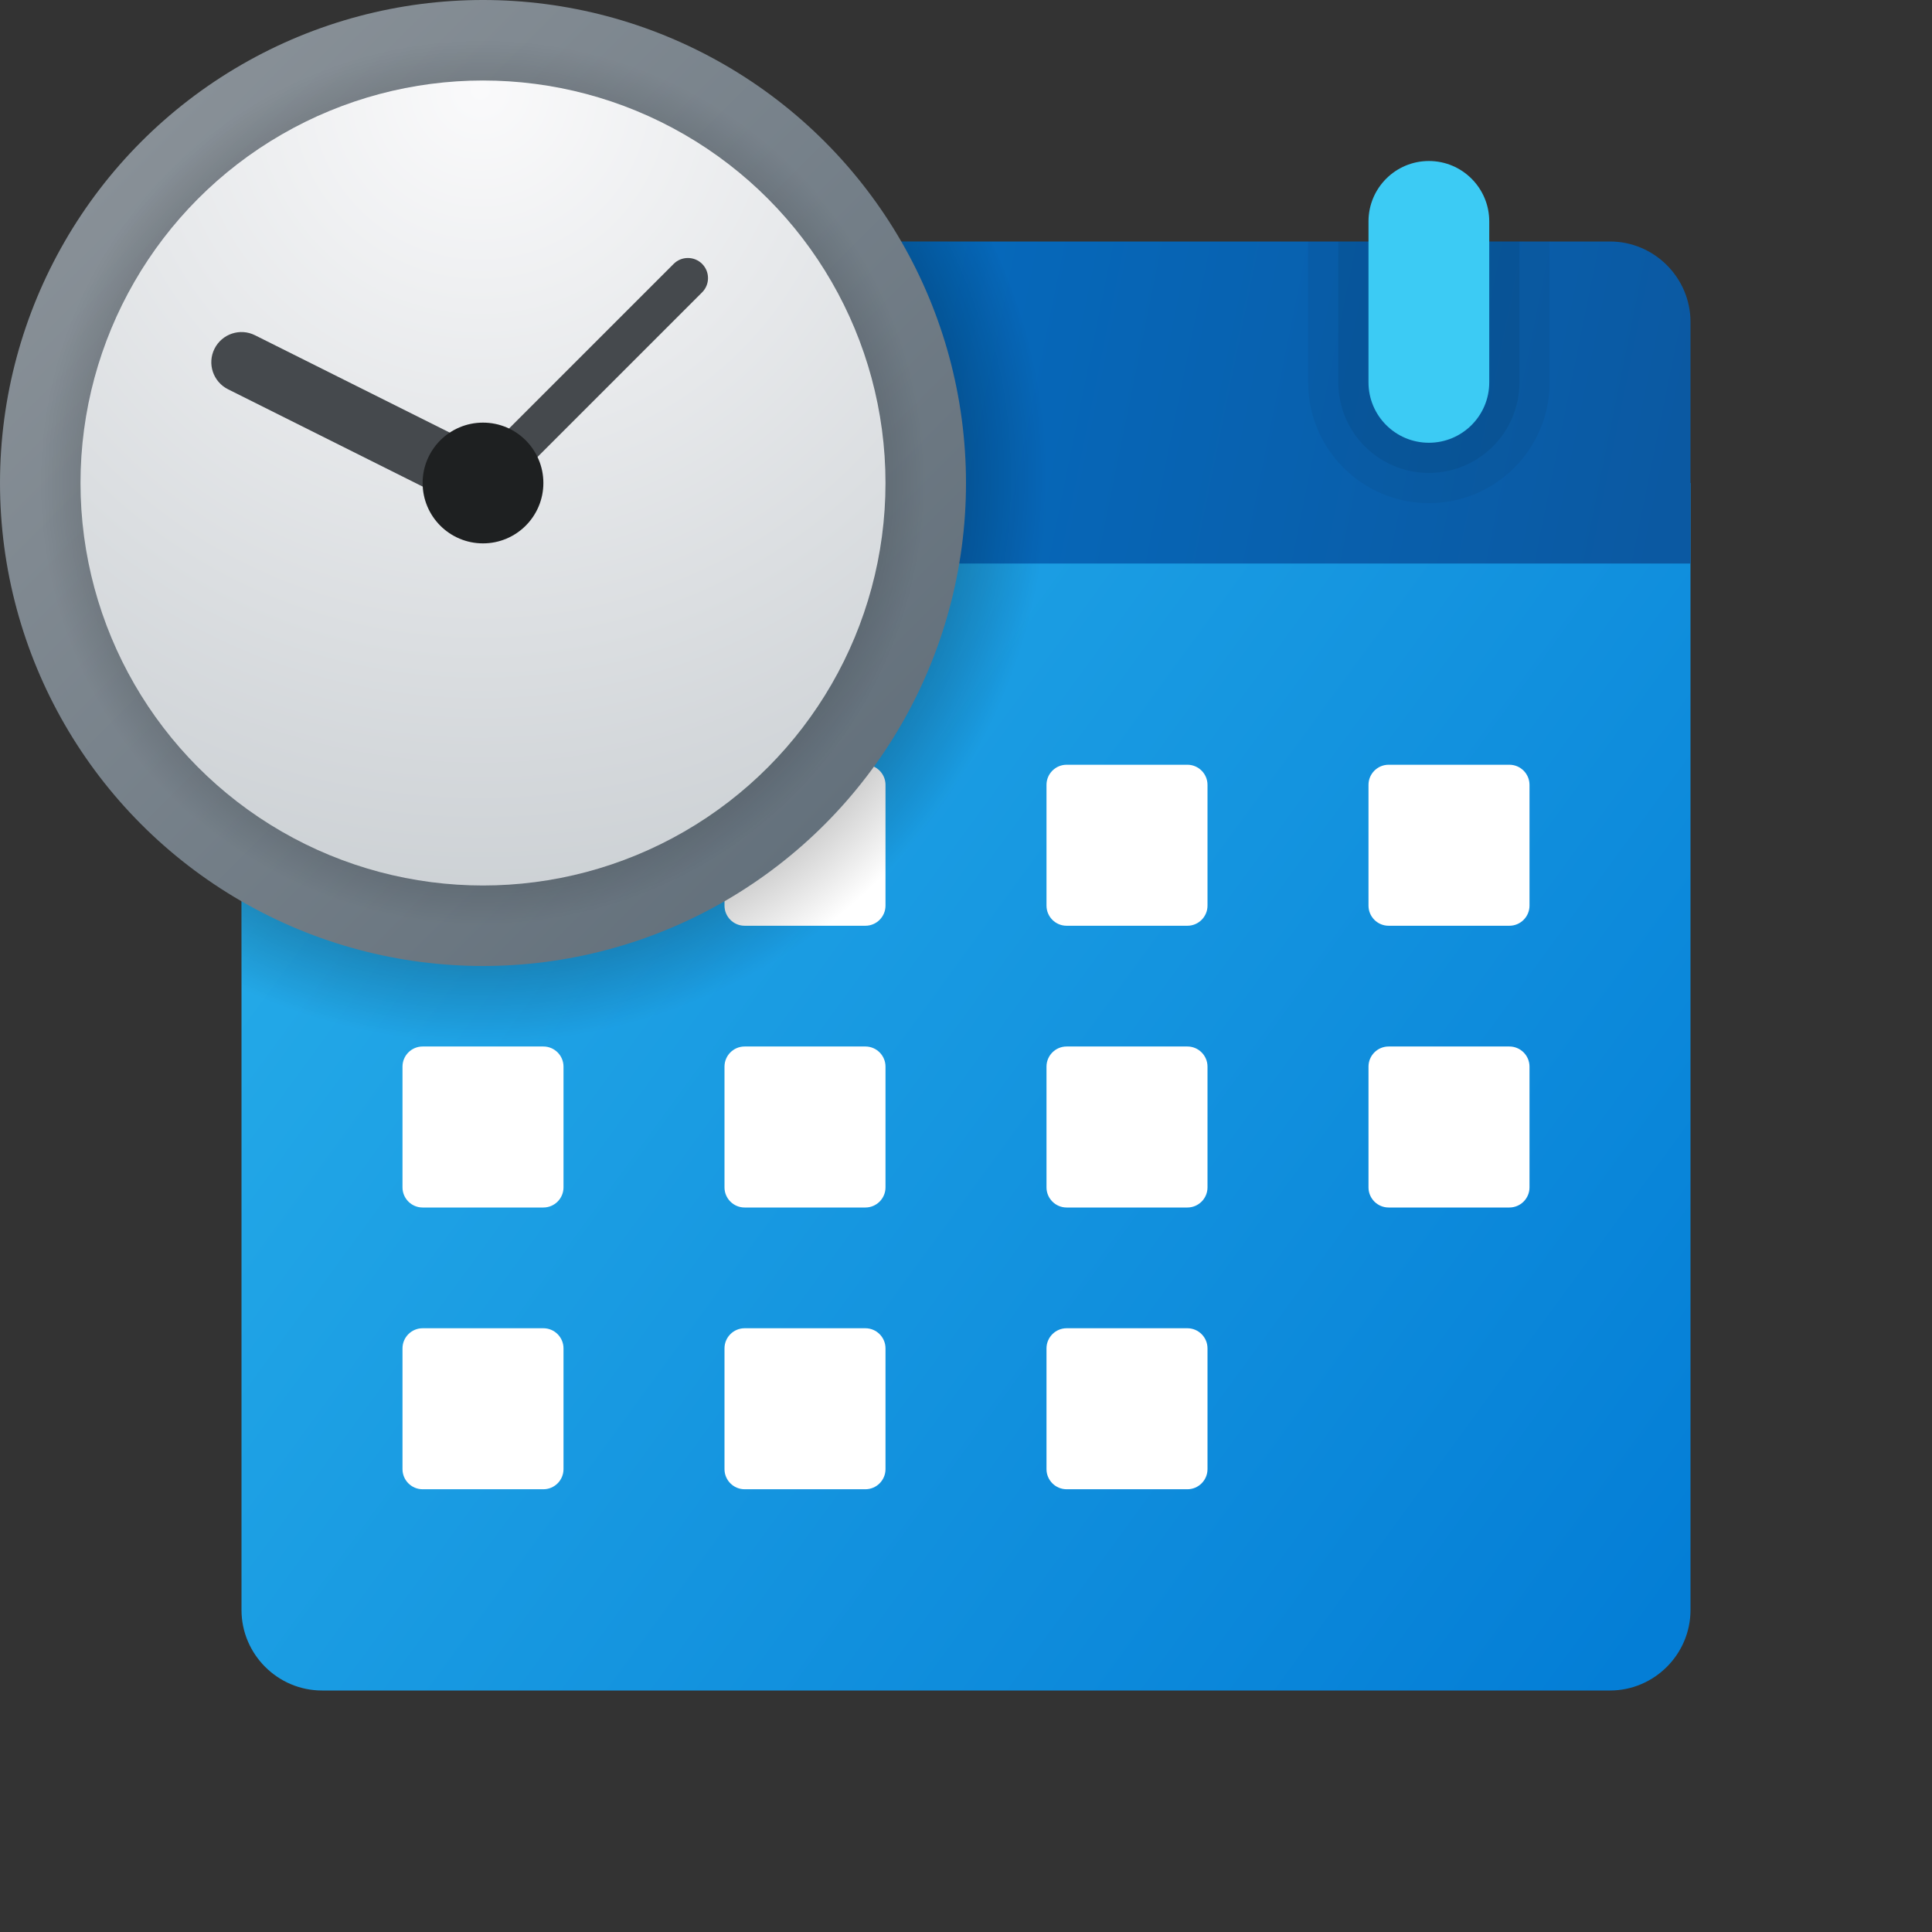 <svg xmlns="http://www.w3.org/2000/svg"  viewBox="0 0 48 48" width="140px" height="140px"><rect x="0" y="0" width="48" height="48" fill="#333333" stroke="none"/><linearGradient id="BqK7drthdvlYP1y~JYO~9a" x1="6.414" x2="41.774" y1="13.662" y2="39.488" gradientUnits="userSpaceOnUse"><stop offset="0" stop-color="#28afea"/><stop offset="1" stop-color="#047ed6"/></linearGradient><path fill="url(#BqK7drthdvlYP1y~JYO~9a)" d="M6,40V12h36v28c0,1.1-0.9,2-2,2H8C6.9,42,6,41.1,6,40z"/><linearGradient id="BqK7drthdvlYP1y~JYO~9b" x1="6.42" x2="41.198" y1="6.608" y2="13.68" gradientUnits="userSpaceOnUse"><stop offset="0" stop-color="#0077d2"/><stop offset="1" stop-color="#0b59a2"/></linearGradient><path fill="url(#BqK7drthdvlYP1y~JYO~9b)" d="M42,8v6H6V8c0-1.1,0.9-2,2-2h32C41.1,6,42,6.9,42,8z"/><path fill="#fff" d="M38,19.5v3c0,0.276-0.224,0.5-0.5,0.5h-3c-0.276,0-0.5-0.224-0.5-0.5v-3c0-0.276,0.224-0.5,0.5-0.5h3	C37.776,19,38,19.224,38,19.5z M30,19.5v3c0,0.276-0.224,0.5-0.5,0.5h-3c-0.276,0-0.5-0.224-0.5-0.5v-3c0-0.276,0.224-0.5,0.5-0.5h3	C29.776,19,30,19.224,30,19.5z M22,19.5v3c0,0.276-0.224,0.5-0.5,0.5h-3c-0.276,0-0.5-0.224-0.5-0.5v-3c0-0.276,0.224-0.5,0.5-0.5h3	C21.776,19,22,19.224,22,19.5z"/><path fill="#fff" d="M38,26.5v3c0,0.276-0.224,0.5-0.5,0.5h-3c-0.276,0-0.5-0.224-0.5-0.5v-3c0-0.276,0.224-0.5,0.5-0.5h3	C37.776,26,38,26.224,38,26.5z M30,26.5v3c0,0.276-0.224,0.5-0.5,0.5h-3c-0.276,0-0.5-0.224-0.5-0.5v-3c0-0.276,0.224-0.5,0.5-0.5h3	C29.776,26,30,26.224,30,26.5z M22,26.5v3c0,0.276-0.224,0.5-0.5,0.5h-3c-0.276,0-0.5-0.224-0.5-0.5v-3c0-0.276,0.224-0.5,0.5-0.5h3	C21.776,26,22,26.224,22,26.5z M14,26.5v3c0,0.276-0.224,0.5-0.5,0.5h-3c-0.276,0-0.5-0.224-0.5-0.5v-3c0-0.276,0.224-0.5,0.5-0.5h3	C13.776,26,14,26.224,14,26.5z"/><path fill="#fff" d="M30,33.5v3c0,0.276-0.224,0.5-0.5,0.5h-3c-0.276,0-0.5-0.224-0.5-0.5v-3c0-0.276,0.224-0.5,0.5-0.5h3	C29.776,33,30,33.224,30,33.5z M22,33.5v3c0,0.276-0.224,0.5-0.5,0.5h-3c-0.276,0-0.5-0.224-0.5-0.5v-3c0-0.276,0.224-0.5,0.5-0.5h3	C21.776,33,22,33.224,22,33.5z M14,33.5v3c0,0.276-0.224,0.5-0.5,0.5h-3c-0.276,0-0.5-0.224-0.5-0.5v-3c0-0.276,0.224-0.5,0.5-0.5h3	C13.776,33,14,33.224,14,33.5z"/><radialGradient id="BqK7drthdvlYP1y~JYO~9c" cx="11.979" cy="11.869" r="14.043" gradientUnits="userSpaceOnUse"><stop offset=".847"/><stop offset="1" stop-opacity="0"/></radialGradient><path fill="url(#BqK7drthdvlYP1y~JYO~9c)" d="M6,8v16.635C7.821,25.501,9.85,26,12,26c7.732,0,14-6.268,14-14	c0-2.15-0.499-4.179-1.365-6H8C6.9,6,6,6.9,6,8z" opacity=".2"/><linearGradient id="BqK7drthdvlYP1y~JYO~9d" x1="3.515" x2="20.485" y1="3.515" y2="20.485" gradientUnits="userSpaceOnUse"><stop offset="0" stop-color="#889097"/><stop offset="1" stop-color="#64717c"/></linearGradient><circle cx="12" cy="12" r="12" fill="url(#BqK7drthdvlYP1y~JYO~9d)"/><radialGradient id="BqK7drthdvlYP1y~JYO~9e" cx="12" cy="12" r="11" gradientUnits="userSpaceOnUse"><stop offset="0"/><stop offset="1" stop-opacity="0"/></radialGradient><circle cx="12" cy="12" r="11" fill="url(#BqK7drthdvlYP1y~JYO~9e)"/><radialGradient id="BqK7drthdvlYP1y~JYO~9f" cx="11.935" cy="2.232" r="22.284" gradientUnits="userSpaceOnUse"><stop offset="0" stop-color="#fafafb"/><stop offset="1" stop-color="#c8cdd1"/></radialGradient><circle cx="12" cy="12" r="10" fill="url(#BqK7drthdvlYP1y~JYO~9f)"/><path fill="#45494d" d="M12,12.5c-0.128,0-0.256-0.049-0.354-0.146c-0.195-0.195-0.195-0.512,0-0.707l5.091-5.091	c0.195-0.195,0.512-0.195,0.707,0s0.195,0.512,0,0.707l-5.091,5.091C12.256,12.451,12.128,12.5,12,12.5z"/><path fill="#45494d" d="M11.999,12.75c-0.112,0-0.227-0.025-0.334-0.079l-6-3C5.294,9.485,5.144,9.035,5.329,8.665	c0.186-0.371,0.636-0.521,1.006-0.336l6,3c0.371,0.186,0.521,0.636,0.336,1.006C12.539,12.599,12.274,12.75,11.999,12.75z"/><circle cx="12" cy="12" r="1.5" fill="#1e2021"/><path d="M35.5,12.5L35.5,12.5c-1.657,0-3-1.343-3-3V6h6v3.5C38.5,11.157,37.157,12.5,35.5,12.5z" opacity=".05"/><path d="M35.5,11.75L35.5,11.75c-1.243,0-2.25-1.007-2.25-2.25V6h4.5v3.5	C37.75,10.743,36.743,11.75,35.5,11.75z" opacity=".07"/><path fill="#3ccbf4" d="M35.5,11L35.5,11c-0.828,0-1.5-0.672-1.5-1.5v-4C34,4.672,34.672,4,35.5,4l0,0	C36.328,4,37,4.672,37,5.5v4C37,10.328,36.328,11,35.5,11z"/></svg>